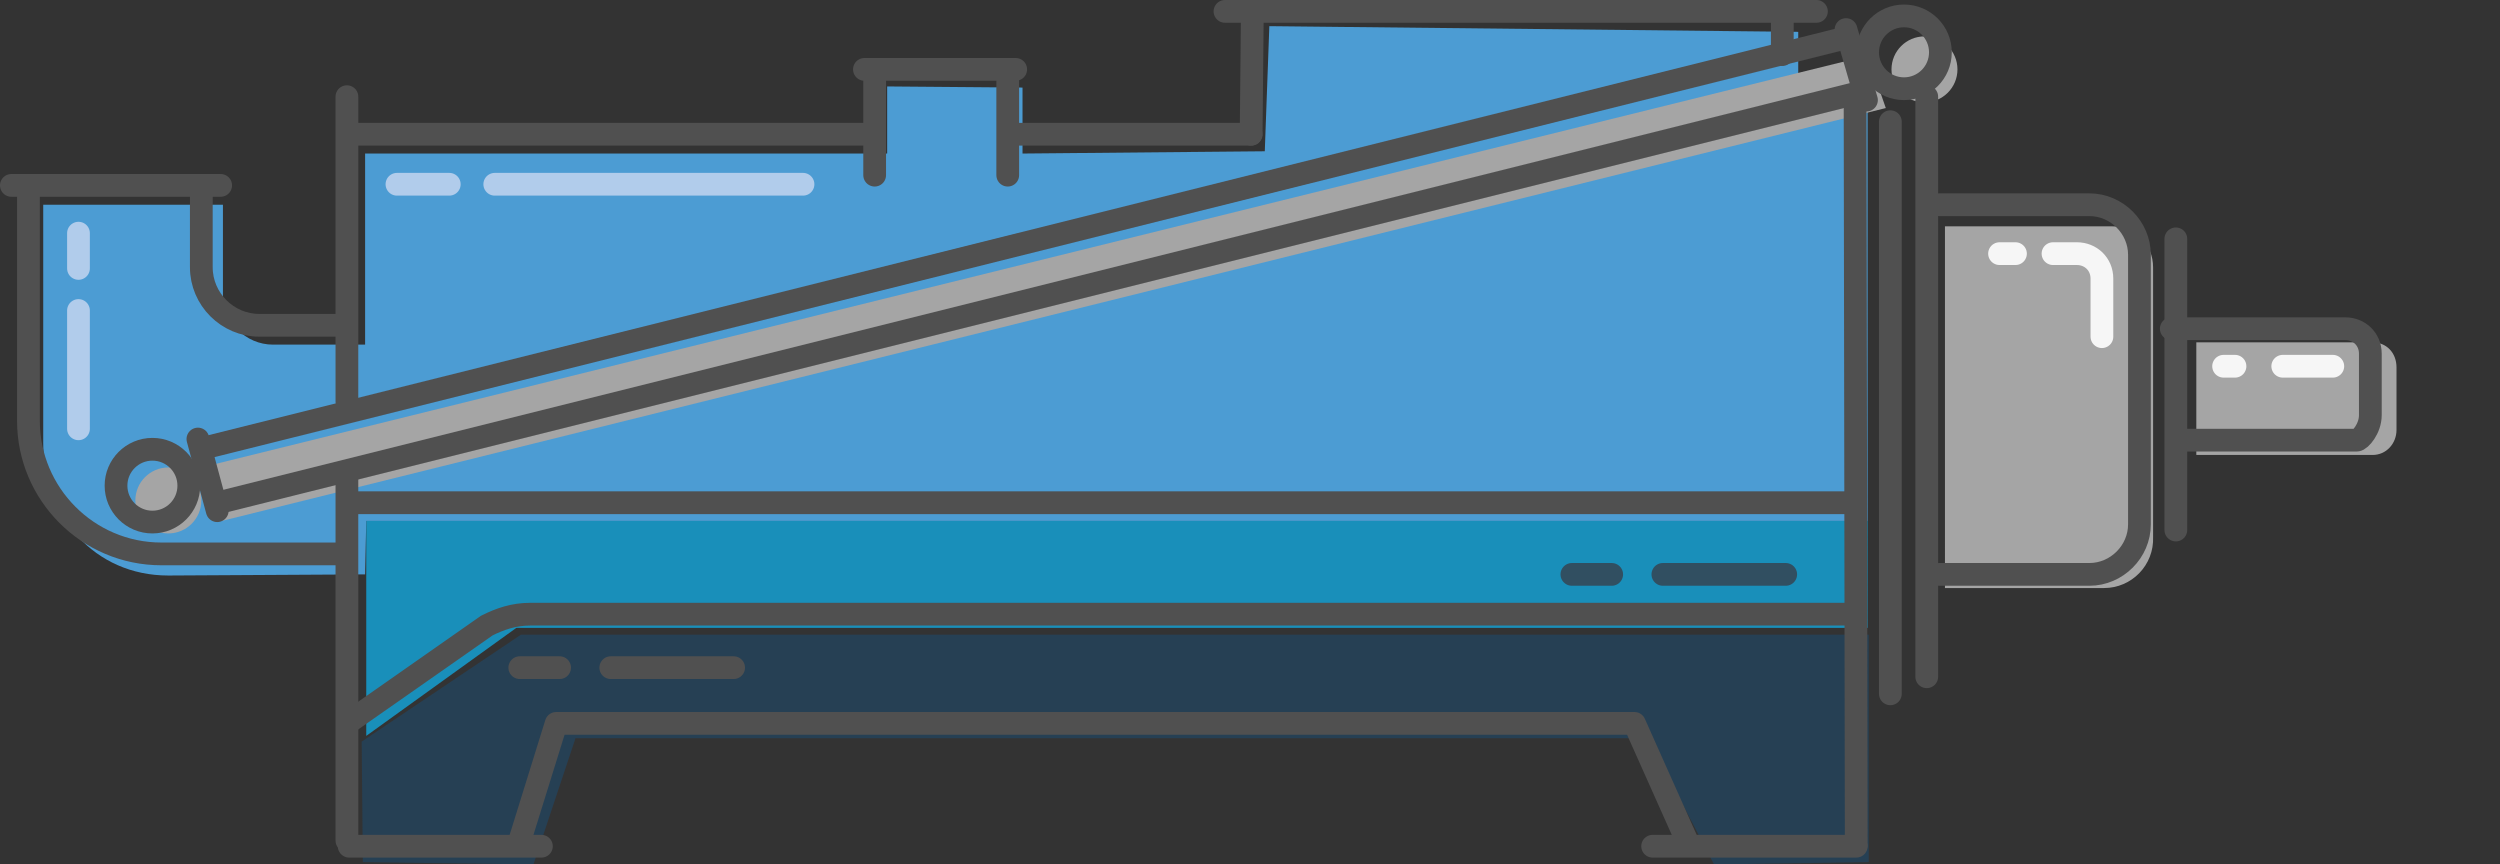 <?xml version="1.0" encoding="utf-8"?>
<!-- Generator: Adobe Illustrator 23.0.1, SVG Export Plug-In . SVG Version: 6.00 Build 0)  -->
<svg version="1.1" xmlns="http://www.w3.org/2000/svg" xmlns:xlink="http://www.w3.org/1999/xlink" x="0px" y="0px"
	 viewBox="0 0 219.8 76" style="enable-background:new 0 0 219.8 76;" xml:space="preserve">
<rect x="0" y="0" width="219.8" height="76" fill="#333333" stroke="none"/>
<style type="text/css">
	.st0{fill:#264054;}
	.st1{fill:#A5A5A5;}
	.st2{fill:#198FBA;}
	.st3{fill:#4C9CD3;}
	.st4{fill:none;stroke:#505050;stroke-width:2;stroke-linecap:round;stroke-miterlimit:10;}
	.st5{fill:none;stroke:#505050;stroke-width:2;stroke-linecap:round;stroke-linejoin:round;stroke-miterlimit:10;}
	.st6{fill:none;stroke:#B1CCEB;stroke-width:2;stroke-linecap:round;stroke-miterlimit:10;}
	.st7{fill:none;stroke:#314F61;stroke-width:2;stroke-linecap:round;stroke-miterlimit:10;}
	.st8{fill:none;stroke:#F6F6F6;stroke-width:2;stroke-linecap:round;stroke-miterlimit:10;}
</style>
<g id="Layer_3">
	<polygon class="st0" points="164.3,75.8 150.7,76 144.9,64.9 50.6,64.9 46.9,76 31.9,75.8 31.8,65.2 45.8,55.8 164.3,55.8 	"/>
	<path class="st1" d="M185,51.7h-14V19.9h14.7c2.1,0,3.6,1.6,3.6,3.6v23.7C189.4,49.7,187.4,51.7,185,51.7z"/>
	<path class="st1" d="M208.6,40h-15.5v-9.9h15.5c1.2,0,2.1,0.9,2.1,2.2v5.5C210.7,39,209.8,40,208.6,40z"/>
	<polygon class="st2" points="164.2,55.2 45.4,55.2 32.2,64.7 32.2,45.8 164.2,45.8 	"/>
	<path class="st3" d="M164.2,45.8h-132l-0.1,4.7l-17.3,0.1c-6.5,0-11-5.2-11-11.7V18h15.8v7.9c0,2.4,2,4.4,4.4,4.4h8.1V13.5H78V7.6
		l11.9,0.1v5.8l21.3-0.2l0.4-11l46.5,0.5v4.4l6.1-0.2L164.2,45.8L164.2,45.8z"/>
	<circle class="st1" cx="14.8" cy="44" r="2.9"/>
	<ellipse class="st1" cx="169.2" cy="6.1" rx="2.9" ry="2.9"/>
	<polygon class="st1" points="18.1,41 19.5,45.8 165.8,9.5 164.2,4.9 	"/>
</g>
<g id="Layer_1">
	<line class="st4" x1="19.4" y1="16.3" x2="1" y2="16.3"/>
	<line class="st4" x1="89.3" y1="6.1" x2="76" y2="6.1"/>
	<path class="st4" d="M2.5,16.6v20.4c0,6.4,5.2,11.7,11.7,11.7h15.7"/>
	<path class="st4" d="M17.7,16.6v6.9c0,2.8,2.3,5.1,5.1,5.1h7"/>
	<circle class="st4" cx="13.4" cy="42.7" r="3.2"/>
	<circle class="st4" cx="167.4" cy="4.6" r="3.2"/>
	<line class="st4" x1="17.4" y1="38.6" x2="19.1" y2="44.9"/>
	<line class="st4" x1="162.3" y1="2.6" x2="164.1" y2="8.8"/>
	<line class="st4" x1="17.9" y1="39.4" x2="162" y2="3.4"/>
	<line class="st4" x1="19.2" y1="44.2" x2="163.2" y2="8.2"/>
	<line class="st4" x1="30.5" y1="8.5" x2="30.5" y2="35.3"/>
	<line class="st4" x1="169.4" y1="8.5" x2="169.4" y2="59.5"/>
	<line class="st4" x1="166.2" y1="10.7" x2="166.2" y2="61"/>
	<line class="st4" x1="30.5" y1="41.6" x2="30.5" y2="73.9"/>
	<polyline class="st5" points="148.3,73.9 143.7,63.6 48.9,63.6 45.7,73.9 	"/>
	<line class="st4" x1="163.1" y1="9.6" x2="163.2" y2="74.3"/>
	<line class="st4" x1="30.9" y1="11.8" x2="76.4" y2="11.8"/>
	<line class="st4" x1="30.7" y1="74.4" x2="47.6" y2="74.4"/>
	<line class="st4" x1="145.3" y1="74.4" x2="163.2" y2="74.4"/>
	<line class="st4" x1="88.9" y1="11.8" x2="110" y2="11.8"/>
	<line class="st4" x1="107.7" y1="1" x2="159.7" y2="1"/>
	<line class="st4" x1="110.1" y1="1.6" x2="110" y2="11.8"/>
	<line class="st4" x1="156.7" y1="1.6" x2="156.7" y2="4.8"/>
	<line class="st4" x1="30.9" y1="44.2" x2="162.6" y2="44.2"/>
	<path class="st4" d="M30.8,63.4l12-8.4c1.2-0.6,2.4-1,3.8-1h116.1"/>
	<path class="st4" d="M170.5,18h13.2c2.4,0,4.4,2,4.4,4.4v23.7c0,2.4-2,4.4-4.4,4.4h-13.2"/>
	<path class="st4" d="M190.9,28.9h15.3c1.2,0,2.2,0.9,2.2,2.2v5.4c0,1.2-0.9,2.2-1.2,2.2h-15.3"/>
	<line class="st4" x1="191.3" y1="21" x2="191.3" y2="46.6"/>
	<line class="st4" x1="88.6" y1="6.4" x2="88.6" y2="15.4"/>
	<line class="st4" x1="76.9" y1="6.4" x2="76.9" y2="15.4"/>
</g>
<g id="Layer_2">
	<line class="st6" x1="34.9" y1="16.2" x2="39.5" y2="16.2"/>
	<line class="st6" x1="43.5" y1="16.2" x2="70.6" y2="16.2"/>
	<line class="st6" x1="6.9" y1="20.5" x2="6.9" y2="23.6"/>
	<line class="st6" x1="6.9" y1="27.3" x2="6.9" y2="37.7"/>
	<line class="st7" x1="138.2" y1="50.5" x2="141.7" y2="50.5"/>
	<line class="st7" x1="146.2" y1="50.5" x2="157" y2="50.5"/>
	<line class="st8" x1="195.5" y1="32.2" x2="196.5" y2="32.2"/>
	<line class="st8" x1="200.7" y1="32.2" x2="205.1" y2="32.2"/>
	<line class="st8" x1="175.8" y1="22.3" x2="177.2" y2="22.3"/>
	<path class="st8" d="M180.5,22.3h2.1c1.2,0,2.2,0.9,2.2,2.2v5.1"/>
	<line class="st4" x1="45.7" y1="58.7" x2="49.2" y2="58.7"/>
	<line class="st4" x1="53.7" y1="58.7" x2="64.5" y2="58.7"/>
</g>
</svg>
